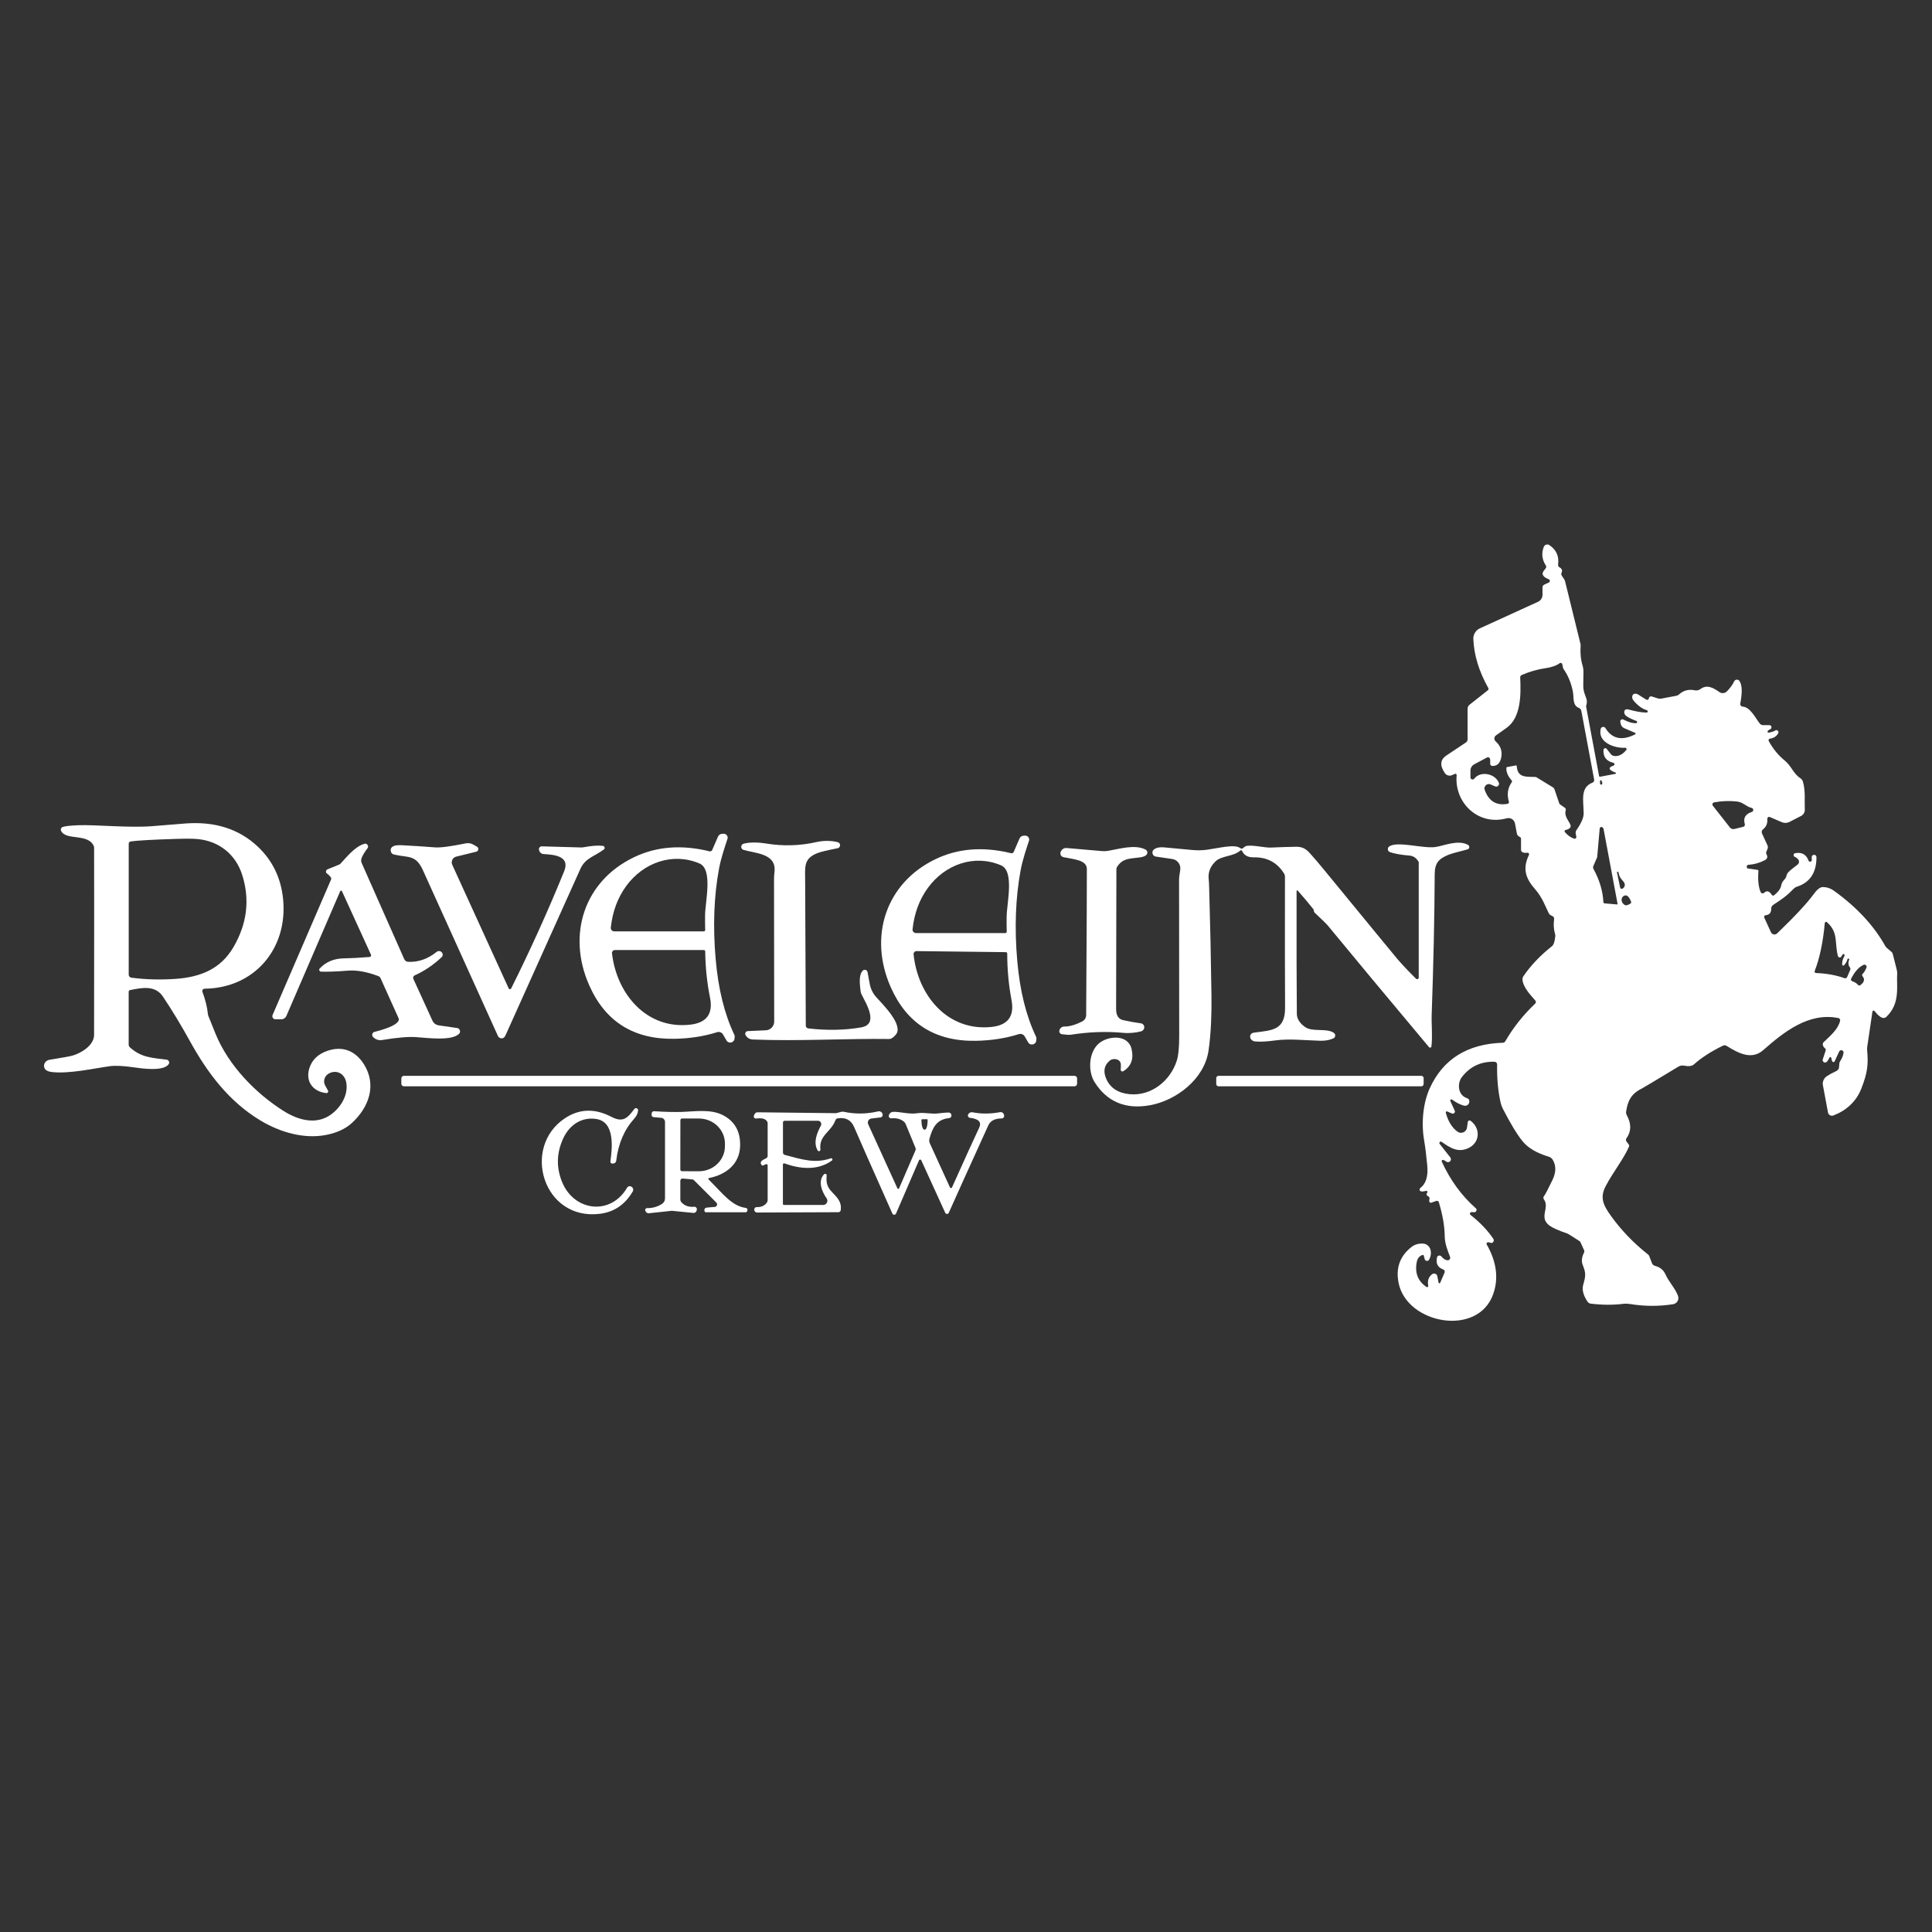 <svg version="1.0" preserveAspectRatio="xMidYMid meet" height="500" viewBox="0 0 375 375" zoomAndPan="magnify" width="500" xmlns:xlink="http://www.w3.org/1999/xlink" xmlns="http://www.w3.org/2000/svg"><rect x="0" y="0" width="375" height="375" fill="#333333" stroke="none"/><path fill-rule="nonzero" fill-opacity="1" d="M 279.441 222.031 L 281.512 224.664 C 281.598 224.777 281.633 224.906 281.625 225.047 C 281.613 225.188 281.559 225.309 281.461 225.41 C 281.359 225.508 281.238 225.566 281.098 225.574 C 280.957 225.586 280.828 225.551 280.715 225.465 C 280.504 225.305 280.312 225.195 280.137 225.145 C 280.039 225.117 279.957 225.141 279.887 225.215 C 279.82 225.289 279.805 225.375 279.848 225.465 C 281.484 229.062 283.688 232.082 286.453 234.523 C 286.621 234.668 286.652 234.84 286.547 235.039 C 286.445 235.238 286.277 235.32 286.051 235.289 C 285.781 235.246 285.59 235.254 285.48 235.305 C 285.434 235.328 285.395 235.363 285.367 235.402 C 285.336 235.445 285.316 235.492 285.312 235.547 C 285.309 235.598 285.312 235.648 285.336 235.695 C 285.355 235.742 285.387 235.785 285.426 235.816 C 287.273 237.266 288.742 238.805 289.84 240.434 C 289.98 240.641 289.98 240.848 289.844 241.051 C 289.703 241.25 289.523 241.309 289.305 241.219 C 289.078 241.125 288.891 241.098 288.742 241.133 C 288.652 241.16 288.59 241.215 288.555 241.301 C 288.516 241.387 288.52 241.469 288.566 241.547 C 290.484 244.891 290.906 248.094 289.84 251.156 C 286.91 259.555 273.145 257.008 271.484 249.102 C 270.871 246.18 271.691 243.832 273.945 242.059 C 274.566 241.57 275.305 241.344 276.164 241.379 C 276.516 241.391 276.832 241.504 277.105 241.723 C 277.383 241.945 277.562 242.223 277.652 242.562 C 277.82 243.219 277.73 243.863 277.391 244.496 C 277.293 244.676 277.141 244.758 276.934 244.734 C 276.727 244.711 276.598 244.598 276.539 244.398 C 276.395 243.844 276.305 243.566 276.273 243.57 C 275.973 243.598 275.707 243.73 275.473 243.973 C 275.238 244.215 275.082 244.512 275.008 244.871 C 274.566 247.031 275.195 248.676 276.887 249.801 C 276.969 249.855 277.051 249.855 277.129 249.801 C 277.211 249.75 277.242 249.676 277.223 249.582 C 277.031 248.594 277.281 247.84 277.977 247.32 C 278.062 247.254 278.164 247.215 278.273 247.199 C 278.387 247.184 278.492 247.195 278.594 247.238 C 278.699 247.277 278.785 247.34 278.855 247.426 C 278.926 247.512 278.969 247.605 278.988 247.715 L 279.227 248.961 C 279.246 249.039 279.293 249.082 279.371 249.09 C 279.449 249.098 279.504 249.062 279.535 248.992 L 280.387 247.023 C 280.441 246.898 280.441 246.777 280.391 246.652 C 280.336 246.527 280.246 246.445 280.121 246.398 C 279.059 246.012 278.66 245.238 278.922 244.074 C 278.969 243.879 279.09 243.754 279.285 243.711 C 279.484 243.664 279.645 243.719 279.773 243.875 C 280.16 244.348 280.559 244.598 280.973 244.621 C 281.055 244.629 281.133 244.613 281.207 244.578 C 281.281 244.543 281.344 244.492 281.395 244.426 C 281.441 244.359 281.473 244.285 281.484 244.203 C 281.496 244.121 281.484 244.043 281.457 243.965 C 281 242.727 280.441 241.469 280.418 239.93 C 280.395 237.965 280.012 235.773 279.277 233.355 C 279.246 233.25 279.18 233.172 279.082 233.121 C 278.984 233.07 278.887 233.062 278.781 233.098 L 277.848 233.43 C 277.668 233.488 277.535 233.434 277.445 233.266 C 277.395 233.168 277.398 232.98 277.457 232.703 C 277.512 232.465 277.426 232.293 277.195 232.195 C 276.863 232.047 276.809 231.805 277.027 231.465 C 277.082 231.383 277.078 231.301 277.02 231.219 C 276.961 231.141 276.887 231.113 276.789 231.145 C 276.199 231.301 275.824 231.312 275.664 231.172 C 275.574 231.098 275.531 231.004 275.535 230.887 C 275.539 230.77 275.586 230.676 275.676 230.602 C 276.777 229.766 277.227 228.316 277.031 226.246 C 276.848 224.254 276.648 222.664 276.441 221.469 C 275.793 217.773 276.293 213.914 277.512 211.238 C 280.098 205.562 284.828 202.613 291.703 202.395 C 291.91 202.395 292.066 202.301 292.172 202.117 C 293.715 199.449 295.652 197.008 297.98 194.793 C 298.062 194.715 298.105 194.621 298.113 194.508 C 298.117 194.395 298.086 194.297 298.012 194.211 C 297.277 193.34 295.684 191.773 295.516 190.203 C 295.48 189.941 295.543 189.699 295.695 189.477 C 297.121 187.387 298.977 185.438 301.258 183.637 C 301.562 183.395 301.77 182.766 301.879 181.738 C 301.898 181.582 301.883 181.426 301.836 181.27 C 301.57 180.395 301.508 179.453 301.648 178.445 C 301.688 178.148 301.574 177.934 301.305 177.801 L 301.051 177.68 C 300.852 177.582 300.703 177.434 300.602 177.23 C 299.969 175.988 299.391 174.227 297.992 172.629 C 296.188 170.574 295.441 168.691 296.762 165.961 C 296.816 165.848 296.805 165.734 296.727 165.633 C 296.648 165.531 296.547 165.488 296.418 165.512 C 296.113 165.57 295.828 165.543 295.562 165.438 C 295.34 165.352 295.23 165.184 295.23 164.941 L 295.23 162.82 C 295.23 162.66 295.16 162.543 295.023 162.469 L 294.84 162.359 C 294.609 162.23 294.469 162.031 294.422 161.77 L 294.062 159.844 C 294.031 159.664 293.961 159.5 293.859 159.352 C 293.758 159.203 293.633 159.078 293.477 158.984 C 293.324 158.887 293.156 158.824 292.977 158.801 C 292.797 158.773 292.621 158.785 292.445 158.832 C 286.988 160.348 282.246 155.863 282.734 150.457 C 282.742 150.363 282.707 150.289 282.629 150.23 C 282.551 150.176 282.469 150.168 282.383 150.211 L 281.863 150.445 C 281.609 150.562 281.344 150.586 281.07 150.508 C 280.801 150.43 280.586 150.273 280.43 150.039 C 279.434 148.562 279.543 147.43 280.758 146.629 C 282.086 145.762 283.344 144.926 284.527 144.121 C 284.75 143.965 284.859 143.754 284.859 143.488 L 284.859 137.594 C 284.859 137.246 284.996 136.969 285.27 136.762 L 288.785 133.988 C 288.945 133.867 288.977 133.719 288.879 133.547 C 287.066 130.316 286.098 127.145 285.973 124.035 C 285.957 123.59 286.062 123.18 286.297 122.801 C 286.527 122.422 286.848 122.141 287.25 121.957 L 298.516 116.812 C 298.785 116.695 299 116.512 299.156 116.266 C 299.316 116.016 299.398 115.746 299.398 115.453 L 299.398 114.035 C 299.398 113.766 299.52 113.574 299.77 113.461 L 300.621 113.07 C 300.758 113.004 300.824 112.895 300.82 112.742 C 300.816 112.59 300.742 112.484 300.602 112.426 C 300.141 112.242 299.82 112.055 299.648 111.859 C 299.367 111.539 299.344 111.215 299.582 110.883 C 299.641 110.797 299.785 110.602 300.02 110.297 C 300.148 110.125 300.156 109.945 300.043 109.766 C 299.297 108.602 299.164 107.395 299.648 106.148 C 299.688 106.047 299.746 105.957 299.828 105.883 C 299.91 105.805 300 105.75 300.109 105.719 C 300.215 105.684 300.32 105.676 300.43 105.691 C 300.539 105.707 300.641 105.746 300.734 105.809 C 302.07 106.695 302.637 107.949 302.43 109.57 C 302.398 109.812 302.488 109.996 302.703 110.117 C 303.176 110.383 303.305 110.734 303.098 111.168 C 303.008 111.359 303.02 111.543 303.137 111.723 L 303.602 112.434 C 303.688 112.562 303.75 112.703 303.785 112.852 L 306.777 125.008 C 306.797 125.082 306.805 125.16 306.801 125.238 C 306.699 126.707 306.82 128.012 307.164 129.152 C 307.289 129.566 307.352 129.996 307.348 130.434 L 307.312 133.012 C 307.301 133.488 307.367 133.957 307.5 134.422 C 307.777 135.387 308.234 135.859 307.883 136.961 C 307.859 137.035 307.852 137.109 307.871 137.184 L 310.375 150.605 C 310.398 150.727 310.473 150.777 310.598 150.758 L 313.562 150.203 C 313.625 150.188 313.66 150.152 313.664 150.09 C 313.668 150.027 313.641 149.984 313.582 149.961 C 312.191 149.445 312.059 148.992 313.176 148.605 C 313.309 148.555 313.371 148.461 313.363 148.32 C 313.359 148.18 313.285 148.094 313.152 148.062 C 311.785 147.73 311.148 146.898 311.238 145.559 C 311.246 145.398 311.328 145.289 311.484 145.242 C 311.641 145.195 311.77 145.234 311.867 145.367 L 312.633 146.34 C 312.82 146.578 313.062 146.711 313.363 146.746 C 314.191 146.828 314.953 146.438 315.656 145.578 C 315.73 145.488 315.742 145.391 315.688 145.285 C 315.633 145.18 315.547 145.133 315.43 145.141 C 313.344 145.258 310.102 144.094 310.691 141.5 C 310.738 141.273 310.875 141.141 311.105 141.102 C 311.332 141.066 311.508 141.145 311.625 141.344 C 312.922 143.43 314.84 143.824 317.383 142.535 C 317.441 142.504 317.469 142.457 317.469 142.391 C 317.469 142.32 317.438 142.273 317.375 142.246 L 315.309 141.359 C 314.891 141.18 314.641 140.863 314.555 140.418 L 314.5 140.102 C 314.469 139.934 314.52 139.801 314.656 139.699 C 314.793 139.598 314.938 139.586 315.09 139.664 C 316.055 140.168 316.875 140.402 317.551 140.371 C 317.676 140.367 317.75 140.305 317.766 140.18 C 317.785 140.055 317.738 139.973 317.617 139.934 C 316.863 139.656 316.238 139.359 315.738 139.039 C 315.629 138.965 315.531 138.879 315.453 138.773 C 315.375 138.668 315.32 138.555 315.289 138.438 C 315.258 138.316 315.254 138.203 315.277 138.094 C 315.301 137.98 315.348 137.883 315.418 137.801 C 315.543 137.652 315.82 137.637 316.246 137.75 C 317.621 138.125 318.734 138.309 319.586 138.309 C 319.719 138.305 319.797 138.238 319.816 138.109 C 319.84 137.977 319.785 137.891 319.66 137.855 C 318.723 137.57 317.852 136.934 317.047 135.945 C 316.844 135.695 316.77 135.43 316.82 135.145 C 316.875 134.855 317.027 134.695 317.285 134.656 C 317.582 134.613 317.906 134.723 318.25 134.992 C 318.293 135.027 318.727 135.297 319.551 135.801 C 319.645 135.859 319.746 135.863 319.848 135.816 C 319.953 135.773 320.016 135.691 320.035 135.582 C 320.039 135.551 320.047 135.527 320.051 135.508 C 320.07 135.383 320.141 135.285 320.25 135.219 C 320.359 135.156 320.473 135.141 320.598 135.18 L 321.738 135.543 C 321.984 135.621 322.238 135.637 322.492 135.594 L 325.371 135.051 C 325.562 135.016 325.73 134.934 325.879 134.805 C 326.75 134.012 327.77 133.738 328.945 133.984 C 329.355 134.066 329.727 133.988 330.066 133.738 C 331.34 132.805 332.539 133.492 333.73 134.328 C 333.957 134.488 334.207 134.555 334.484 134.527 C 334.758 134.504 334.992 134.391 335.188 134.195 C 335.816 133.559 336.285 132.918 336.594 132.27 C 336.691 132.055 336.859 131.941 337.09 131.926 C 337.324 131.906 337.508 131.996 337.637 132.191 C 338.152 132.957 338.203 134.402 337.789 136.535 C 337.758 136.691 337.793 136.832 337.891 136.957 C 337.984 137.082 338.113 137.148 338.27 137.156 C 339.723 137.238 340.754 139.402 341.551 140.418 C 341.73 140.641 341.961 140.754 342.25 140.754 L 343.422 140.754 C 343.652 140.75 343.789 140.859 343.832 141.082 C 343.875 141.309 343.793 141.465 343.582 141.555 C 343.359 141.648 343.199 141.766 343.105 141.906 C 343.059 141.98 343.062 142.051 343.109 142.121 C 343.16 142.191 343.227 142.219 343.312 142.207 C 343.945 142.082 344.355 141.953 344.543 141.809 C 344.715 141.676 344.887 141.684 345.055 141.828 C 345.219 141.973 345.25 142.141 345.145 142.332 C 344.797 142.938 344.27 143.281 343.551 143.367 C 343.441 143.379 343.359 143.438 343.309 143.535 C 343.262 143.637 343.262 143.734 343.312 143.836 C 344.125 145.336 345.164 146.605 346.43 147.637 C 347.758 148.719 348.012 150.094 349.453 151.055 C 349.699 151.215 349.863 151.441 349.949 151.73 C 350.484 153.582 350.23 155.41 350.309 157.133 C 350.32 157.391 350.262 157.633 350.133 157.855 C 350.004 158.082 349.824 158.254 349.59 158.371 L 347.402 159.5 C 346.871 159.777 346.332 159.797 345.781 159.555 L 343.527 158.586 C 343.469 158.559 343.41 158.551 343.348 158.555 C 343.285 158.562 343.227 158.586 343.176 158.621 C 343.125 158.66 343.09 158.707 343.062 158.762 C 343.035 158.82 343.027 158.879 343.035 158.941 C 343.109 159.797 342.832 160.477 342.195 160.98 C 342.074 161.07 341.996 161.191 341.961 161.336 C 341.926 161.484 341.938 161.625 342 161.762 L 343.059 164.07 C 343.168 164.316 343.168 164.559 343.062 164.809 L 342.859 165.281 C 342.777 165.477 342.785 165.664 342.887 165.848 C 343.168 166.34 343.031 166.727 342.48 167 C 341.469 167.508 340.43 167.793 339.363 167.859 C 339.262 167.867 339.176 167.91 339.113 167.992 C 339.051 168.074 339.027 168.164 339.047 168.266 L 339.078 168.422 C 339.094 168.504 339.141 168.551 339.223 168.562 L 341.113 168.836 C 341.258 168.855 341.32 168.938 341.309 169.078 C 341.172 170.84 341.316 172.199 341.746 173.156 C 341.773 173.219 341.816 173.273 341.867 173.316 C 341.922 173.355 341.984 173.383 342.051 173.398 C 342.117 173.41 342.184 173.406 342.25 173.387 C 342.312 173.367 342.371 173.332 342.422 173.285 C 342.922 172.801 343.418 172.938 343.91 173.699 C 343.957 173.773 344.023 173.82 344.113 173.836 C 344.203 173.848 344.281 173.828 344.352 173.773 C 345.16 173.121 345.617 172.492 345.727 171.887 C 345.926 170.801 346.633 170.762 346.777 169.906 C 346.887 169.25 347.988 168.562 348.91 167.82 C 349.074 167.695 349.164 167.527 349.18 167.32 C 349.199 167.117 349.141 166.938 349 166.781 C 348.805 166.559 348.594 166.402 348.375 166.316 C 348.199 166.246 348.121 166.121 348.141 165.934 C 348.156 165.746 348.258 165.637 348.441 165.605 C 349.723 165.363 350.586 165.84 351.031 167.031 C 351.094 167.211 351.219 167.281 351.402 167.246 C 351.59 167.211 351.68 167.098 351.672 166.91 C 351.66 166.492 351.656 166.281 351.656 166.277 C 351.688 166.164 351.75 166.07 351.848 166.004 C 351.945 165.934 352.055 165.91 352.172 165.922 C 352.289 165.938 352.387 165.988 352.465 166.078 C 352.539 166.164 352.578 166.27 352.574 166.387 C 352.578 169.402 351.297 171.316 348.723 172.129 C 348.527 172.195 348.359 172.301 348.211 172.445 C 346.691 174.004 346.012 174.414 344.184 175.637 C 343.918 175.816 343.789 176.066 343.789 176.387 C 343.797 177.156 343.438 177.574 342.711 177.645 C 342.598 177.656 342.512 177.711 342.457 177.809 C 342.398 177.91 342.395 178.008 342.445 178.109 L 343.734 180.938 C 343.785 181.047 343.859 181.141 343.953 181.219 C 344.051 181.293 344.16 181.344 344.281 181.367 C 344.402 181.387 344.52 181.383 344.637 181.348 C 344.758 181.312 344.859 181.254 344.949 181.168 C 348.41 177.832 350.766 175.301 352.023 173.566 C 352.684 172.648 353.27 172.188 353.785 172.18 C 354.562 172.168 355.309 172.422 356.027 172.938 C 360.414 176.102 363.719 179.668 365.941 183.637 C 366.023 183.781 366.129 183.906 366.254 184.012 L 367.105 184.73 C 367.254 184.852 367.348 185.004 367.391 185.191 L 368.129 188.098 C 368.191 188.344 368.234 188.594 368.25 188.844 C 368.047 191.359 368.949 194.68 366.141 197.371 C 365.992 197.516 365.809 197.59 365.594 197.59 C 365.145 197.586 364.559 197.137 363.836 196.238 C 363.777 196.16 363.695 196.133 363.602 196.16 C 363.504 196.188 363.449 196.25 363.438 196.348 L 362.426 203.223 C 362.398 203.426 362.395 203.629 362.41 203.832 C 362.652 206.535 362.523 208.133 361.285 211.293 C 360.262 213.906 358.25 215.609 355.844 216.516 C 355.738 216.555 355.629 216.57 355.512 216.562 C 355.398 216.555 355.293 216.52 355.191 216.465 C 355.094 216.41 355.008 216.332 354.941 216.238 C 354.875 216.148 354.832 216.043 354.812 215.93 L 353.828 210.656 C 353.762 210.32 353.797 209.992 353.934 209.676 C 354.066 209.359 354.277 209.102 354.562 208.91 C 355.078 208.57 355.586 208.289 356.09 208.059 C 356.566 207.848 356.84 207.621 356.91 207.391 C 357.035 206.953 356.926 206.34 357.152 206.008 C 357.516 205.477 357.742 204.926 357.832 204.352 C 357.848 204.242 357.824 204.141 357.766 204.051 C 357.703 203.957 357.621 203.895 357.516 203.863 C 357.41 203.832 357.305 203.836 357.207 203.883 C 357.105 203.926 357.031 204 356.98 204.098 L 356.102 206.008 C 356.062 206.086 356 206.133 355.914 206.148 C 355.828 206.16 355.754 206.137 355.691 206.074 C 355.594 205.965 355.512 205.723 355.457 205.344 C 355.445 205.246 355.391 205.191 355.293 205.176 C 355.195 205.16 355.125 205.199 355.086 205.289 C 354.875 205.746 354.688 206.031 354.52 206.141 C 354.34 206.273 354.156 206.273 353.973 206.145 C 353.789 206.012 353.73 205.84 353.797 205.625 L 354.363 203.891 C 354.414 203.73 354.379 203.598 354.246 203.492 C 354.027 203.309 353.887 203.098 353.82 202.863 C 353.758 202.637 353.812 202.441 353.984 202.273 C 355.438 200.895 356.793 199.723 357.164 198.129 C 357.191 198.008 357.172 197.895 357.105 197.793 C 357.035 197.688 356.941 197.625 356.816 197.602 C 351.105 196.457 346.305 200.246 342.25 203.82 C 340.039 205.762 337.539 204.516 335.133 203.004 C 334.902 202.859 334.66 202.848 334.41 202.969 C 332.105 204.094 330.23 205.305 328.789 206.598 C 328.402 206.941 327.762 207.023 326.867 206.844 C 326.473 206.766 326.098 206.832 325.75 207.047 C 321.348 209.715 318.988 211.129 318.664 211.289 C 316.574 212.316 315.922 213.742 315.629 215.777 C 315.598 216.02 315.641 216.246 315.758 216.461 C 316.66 218.109 316.648 219.59 315.723 220.902 C 315.547 221.145 315.555 221.387 315.738 221.625 L 316.109 222.098 C 316.23 222.25 316.25 222.41 316.176 222.586 C 315.156 224.938 313.086 227.52 311.664 230.219 C 310.473 232.484 311.207 233.957 312.738 236.078 C 314.699 238.805 317.086 241.281 319.898 243.504 C 320 243.586 320.074 243.688 320.121 243.809 L 320.633 245.152 C 320.746 245.438 320.949 245.625 321.246 245.703 C 322.199 245.961 322.859 246.484 323.227 247.277 C 324.004 248.961 325.031 249.855 325.688 251.488 C 325.758 251.66 325.785 251.84 325.773 252.023 C 325.762 252.207 325.711 252.379 325.617 252.543 C 325.527 252.703 325.406 252.836 325.254 252.941 C 325.102 253.047 324.934 253.113 324.754 253.145 C 322.008 253.582 319.211 253.57 316.367 253.105 C 315.93 253.035 315.492 253.023 315.055 253.074 C 313.086 253.32 310.984 253.305 308.758 253.035 C 308.508 253 308.309 252.883 308.16 252.676 C 307.305 251.434 307.023 250.316 307.316 249.312 C 307.809 247.602 307.832 247.082 307.203 245.516 C 306.922 244.828 307.008 244.031 307.457 243.133 C 307.539 242.969 307.539 242.801 307.461 242.637 L 306.781 241.141 C 306.734 241.031 306.66 240.945 306.559 240.879 L 304.57 239.613 C 304.414 239.512 304.25 239.434 304.07 239.371 C 302.492 238.836 301.398 238.348 300.789 237.906 C 298.57 236.301 300.879 234.461 299.664 232.785 C 299.598 232.688 299.562 232.582 299.57 232.465 C 299.574 232.348 299.613 232.246 299.691 232.156 C 299.926 231.875 300.473 230.832 301.336 229.027 C 302.047 227.551 302.062 226.246 301.391 225.121 C 301.211 224.816 300.949 224.613 300.605 224.512 C 298.254 223.809 296.551 222.793 295.496 221.473 C 294.422 220.133 293.156 218.043 291.699 215.203 C 291.5 214.816 291.352 214.414 291.262 213.992 C 290.762 211.727 290.539 209.27 290.59 206.621 C 290.594 206.477 290.547 206.352 290.449 206.25 C 290.352 206.145 290.23 206.09 290.086 206.086 C 287.434 206.008 285.309 207.012 283.719 209.102 C 282.898 210.176 282.914 212.344 284.477 213.043 C 284.836 213.207 285.016 213.289 285.023 213.293 C 285.133 213.434 285.191 213.594 285.199 213.773 C 285.207 213.953 285.16 214.117 285.062 214.266 C 284.961 214.414 284.828 214.52 284.664 214.582 C 284.496 214.645 284.328 214.652 284.156 214.605 C 283.391 214.398 282.629 214.012 281.871 213.445 C 281.773 213.367 281.68 213.367 281.582 213.445 C 281.488 213.52 281.465 213.613 281.52 213.727 L 282.355 215.566 C 282.438 215.742 282.41 215.895 282.273 216.031 C 282.141 216.172 281.984 216.199 281.809 216.125 L 280.902 215.73 C 280.824 215.699 280.754 215.707 280.688 215.766 C 280.625 215.82 280.602 215.891 280.625 215.973 C 281.07 217.633 281.82 218.859 282.879 219.645 C 282.961 219.703 283.047 219.754 283.145 219.793 C 283.238 219.832 283.336 219.855 283.438 219.867 C 283.535 219.879 283.637 219.879 283.738 219.867 C 283.84 219.855 283.938 219.828 284.031 219.789 C 284.125 219.75 284.211 219.699 284.293 219.641 C 284.371 219.578 284.445 219.508 284.504 219.426 C 284.566 219.348 284.617 219.262 284.66 219.168 C 284.699 219.074 284.727 218.98 284.738 218.879 L 284.902 217.766 C 284.914 217.707 284.934 217.656 284.973 217.609 C 285.008 217.562 285.055 217.527 285.109 217.504 C 285.164 217.48 285.219 217.473 285.277 217.48 C 285.336 217.484 285.391 217.508 285.438 217.543 C 287.371 218.957 287.297 221.691 285.133 222.785 C 283.078 223.824 281.543 222.848 279.816 221.633 C 279.688 221.547 279.566 221.562 279.461 221.676 C 279.352 221.789 279.348 221.906 279.441 222.031 Z M 302.734 128.73 C 302.066 129.215 301.125 129.539 299.91 129.711 C 298.352 129.93 296.676 130.434 295.367 131.023 C 295.156 131.113 295.059 131.277 295.07 131.508 C 295.223 134.699 295.27 139.266 292.426 141.277 C 291.242 142.109 290.551 142.605 290.344 142.758 C 290.254 142.824 290.188 142.906 290.137 143.004 C 290.086 143.102 290.059 143.203 290.055 143.312 C 290.051 143.422 290.07 143.527 290.113 143.629 C 290.156 143.73 290.219 143.816 290.301 143.891 C 291.348 144.828 291.688 145.973 291.316 147.324 C 291.062 148.234 290.516 148.684 289.676 148.672 C 289.551 148.672 289.445 148.625 289.363 148.535 C 289.277 148.441 289.238 148.336 289.242 148.211 C 289.27 147.652 289.25 147.309 289.176 147.188 C 289.121 147.094 289.039 147.027 288.93 146.996 C 288.824 146.969 288.723 146.977 288.621 147.031 L 286.145 148.355 C 285.918 148.477 285.742 148.648 285.609 148.867 C 285.48 149.086 285.414 149.324 285.414 149.578 L 285.414 150.883 C 285.414 151.082 285.508 151.211 285.695 151.273 C 285.883 151.336 286.039 151.289 286.16 151.133 C 287.328 149.602 290.152 150.105 290.914 151.906 C 291.012 152.137 290.973 152.34 290.797 152.516 C 290.617 152.691 290.418 152.73 290.191 152.629 L 289.328 152.258 C 288.984 152.113 288.676 152.168 288.406 152.422 C 288.133 152.68 288.059 152.98 288.184 153.332 C 288.977 155.516 290.453 156.414 292.617 156.02 C 292.715 156 292.789 155.949 292.84 155.867 C 292.895 155.781 292.906 155.695 292.875 155.602 C 292.461 154.211 292.641 152.957 293.422 151.84 C 293.512 151.711 293.508 151.59 293.406 151.473 C 292.66 150.629 292.324 149.812 292.398 149.023 C 292.402 148.949 292.441 148.906 292.512 148.891 L 294.23 148.57 C 294.336 148.551 294.391 148.594 294.395 148.695 C 294.566 150.891 296 150.773 297.945 150.801 C 298.062 150.805 298.168 150.832 298.262 150.891 L 301.379 152.797 C 301.559 152.906 301.68 153.059 301.742 153.254 L 302.637 155.902 C 302.668 156.004 302.73 156.086 302.82 156.148 L 303.711 156.766 C 303.902 156.898 303.965 157.07 303.902 157.289 C 303.488 158.688 305.062 159.812 304.848 160.48 C 304.754 160.781 304.43 160.988 303.875 161.102 C 303.832 161.109 303.797 161.129 303.762 161.156 C 303.727 161.188 303.703 161.223 303.691 161.262 C 303.676 161.305 303.672 161.348 303.68 161.391 C 303.691 161.434 303.707 161.473 303.738 161.508 C 304.281 162.141 304.879 162.566 305.531 162.785 C 305.586 162.801 305.641 162.805 305.699 162.793 C 305.758 162.781 305.809 162.754 305.852 162.719 C 305.895 162.68 305.93 162.633 305.949 162.578 C 305.969 162.52 305.973 162.465 305.961 162.406 L 305.852 161.848 C 305.801 161.566 305.855 161.312 306.023 161.074 C 306.945 159.75 307.402 158.676 307.391 157.855 C 307.348 155.301 306.695 152.848 309.105 151.906 C 309.219 151.863 309.309 151.785 309.367 151.676 C 309.43 151.566 309.449 151.449 309.426 151.328 L 306.941 138.008 C 306.883 137.711 306.715 137.504 306.434 137.391 C 305.16 136.887 305.531 135.363 305.285 134.188 C 304.957 132.559 304.367 131.129 303.512 129.891 C 303.43 129.777 303.379 129.652 303.355 129.516 L 303.246 128.934 C 303.234 128.879 303.211 128.828 303.176 128.785 C 303.141 128.742 303.098 128.711 303.047 128.688 C 302.992 128.668 302.941 128.664 302.883 128.672 C 302.828 128.676 302.777 128.699 302.734 128.73 Z M 310.566 151.57 C 310.566 151.934 310.57 152.125 310.574 152.137 C 310.605 152.246 310.68 152.301 310.797 152.293 C 310.914 152.285 310.98 152.227 311 152.113 C 311.031 151.953 310.973 151.75 310.824 151.496 C 310.785 151.441 310.734 151.422 310.668 151.441 C 310.605 151.461 310.57 151.504 310.566 151.57 Z M 335.746 160.57 C 335.988 160.883 336.301 160.992 336.684 160.895 L 338.359 160.484 C 338.48 160.457 338.57 160.391 338.629 160.281 C 338.691 160.176 338.699 160.062 338.664 159.945 C 338.316 158.793 338.766 158.012 340.02 157.598 C 340.215 157.535 340.309 157.402 340.301 157.195 C 340.293 156.988 340.191 156.863 339.988 156.816 C 338.875 156.543 338.367 155.715 337.164 155.574 C 335.676 155.41 334.191 155.465 332.715 155.738 C 332.645 155.754 332.578 155.781 332.523 155.828 C 332.469 155.871 332.426 155.93 332.402 155.996 C 332.375 156.062 332.371 156.133 332.379 156.203 C 332.391 156.277 332.422 156.34 332.465 156.395 Z M 313.965 175.418 L 311.242 160.855 C 311.238 160.836 311.23 160.816 311.219 160.797 L 311.086 160.637 C 310.988 160.527 310.867 160.492 310.73 160.535 C 310.59 160.578 310.512 160.676 310.5 160.82 L 310.016 166.328 C 310.016 166.352 310.012 166.375 310.004 166.398 L 309.281 168.066 C 309.188 168.281 309.195 168.492 309.309 168.695 C 310.465 170.793 311.102 172.93 311.219 175.113 C 311.227 175.25 311.297 175.324 311.438 175.34 L 313.844 175.551 C 313.941 175.559 313.98 175.516 313.965 175.418 Z M 313.922 169.203 C 313.867 169.23 313.844 169.273 313.855 169.336 L 314.465 172.266 C 314.477 172.32 314.5 172.367 314.535 172.41 C 314.574 172.453 314.617 172.484 314.668 172.504 C 314.723 172.523 314.773 172.527 314.832 172.52 C 314.887 172.512 314.938 172.492 314.98 172.457 C 315.57 172.027 315.453 171.434 314.945 170.914 C 314.5 170.457 314.234 169.934 314.152 169.348 C 314.148 169.293 314.121 169.25 314.074 169.223 C 314.031 169.191 313.98 169.184 313.93 169.195 Z M 316.578 174.98 C 316.23 174.109 315.844 173.719 315.418 173.809 C 315.219 173.852 315.055 173.949 314.934 174.109 C 314.812 174.266 314.75 174.449 314.75 174.664 C 314.754 174.879 314.816 175.078 314.941 175.266 C 315.066 175.453 315.23 175.594 315.43 175.688 C 315.629 175.773 315.961 175.688 316.426 175.418 C 316.602 175.32 316.652 175.172 316.578 174.98 Z M 358.594 186.156 C 358.523 186.555 358.297 186.957 357.918 187.367 C 357.855 187.43 357.785 187.445 357.699 187.414 C 357.617 187.387 357.574 187.328 357.566 187.238 C 357.523 186.73 357.656 186.195 357.961 185.637 C 358.043 185.492 358.051 185.371 357.984 185.266 C 357.945 185.203 357.891 185.172 357.816 185.172 C 357.742 185.172 357.688 185.207 357.648 185.27 C 357.453 185.621 357.301 185.812 357.195 185.836 C 357.09 185.855 356.992 185.84 356.902 185.781 C 356.809 185.723 356.754 185.641 356.727 185.539 C 356.062 182.832 356.848 180.992 354.613 178.992 C 354.535 178.922 354.449 178.906 354.352 178.945 C 354.254 178.984 354.203 179.059 354.191 179.164 C 353.852 182.883 353.199 185.984 352.23 188.473 C 352.195 188.562 352.203 188.652 352.258 188.734 C 352.309 188.816 352.387 188.859 352.484 188.863 C 354.52 188.938 356.363 189.273 358.02 189.863 C 358.121 189.902 358.219 189.898 358.316 189.859 C 358.41 189.816 358.48 189.75 358.523 189.652 L 359.113 188.285 C 359.199 188.086 359.176 187.902 359.043 187.738 C 358.734 187.348 358.703 186.836 358.949 186.195 C 358.961 186.172 358.957 186.152 358.934 186.141 L 358.762 186.066 C 358.727 186.051 358.691 186.051 358.656 186.07 C 358.621 186.09 358.598 186.117 358.594 186.156 Z M 359.492 190.441 C 360.039 190.645 360.406 190.875 360.598 191.129 C 360.656 191.211 360.738 191.262 360.84 191.277 C 360.938 191.293 361.027 191.27 361.109 191.207 C 361.867 190.633 362.004 190.062 361.52 189.492 C 361.457 189.422 361.43 189.336 361.438 189.238 C 361.441 189.141 361.484 189.059 361.559 188.996 C 361.797 188.789 362.035 188.398 362.273 187.828 C 362.352 187.652 362.32 187.496 362.184 187.363 C 362.047 187.23 361.891 187.203 361.715 187.281 C 360.82 187.68 360.016 188.57 359.305 189.961 C 359.254 190.055 359.25 190.148 359.289 190.246 C 359.324 190.344 359.395 190.406 359.492 190.441 Z M 359.492 190.441" fill="#ffffff"></path><path fill-rule="nonzero" fill-opacity="1" d="M 40.449 197.219 C 41.074 198.773 41.539 199.93 41.848 200.688 C 44.371 206.832 49.609 212.223 55.086 215.664 C 57.906 217.434 61.449 218.445 64.379 216.23 C 66.227 214.824 67.641 212.453 67.203 210.086 C 66.898 208.418 65.336 207.539 63.824 208.371 C 63.621 208.484 63.445 208.629 63.297 208.809 C 63.152 208.988 63.047 209.188 62.98 209.406 C 62.914 209.625 62.891 209.848 62.918 210.074 C 62.941 210.297 63.008 210.508 63.117 210.703 C 63.473 211.336 63.652 211.66 63.66 211.672 C 63.723 211.789 63.719 211.906 63.641 212.02 C 63.566 212.133 63.461 212.184 63.324 212.168 C 60.816 211.895 59.262 209.992 60.02 207.422 C 60.512 205.781 61.656 204.641 63.461 203.996 C 66.391 202.957 68.934 203.875 70.629 206.559 C 73.184 210.602 71.598 214.945 68.309 217.965 C 67.078 219.094 65.43 219.863 63.363 220.277 C 59.004 221.152 54.301 219.746 50.539 217.48 C 44.387 213.766 40.254 208.227 36.848 202.055 C 35.145 198.969 33.406 196.098 31.625 193.438 C 30.105 191.176 27.559 191.719 25.27 192.168 C 25.074 192.207 24.977 192.324 24.977 192.52 L 24.977 202.742 C 24.977 202.965 25.059 203.152 25.227 203.301 C 27.391 205.254 29.449 205.32 32.336 205.68 C 32.438 205.691 32.527 205.727 32.609 205.789 C 32.688 205.848 32.75 205.922 32.789 206.016 C 32.832 206.105 32.844 206.203 32.836 206.301 C 32.824 206.402 32.789 206.492 32.73 206.57 C 31.719 208.004 27.5 207.391 26.133 207.191 C 23.996 206.875 22.379 206.797 21.281 206.953 C 18.055 207.402 13.535 208.445 10.125 208.09 C 9.32 208.004 8.824 207.746 8.637 207.312 C 8.562 207.152 8.535 206.98 8.547 206.805 C 8.559 206.625 8.609 206.457 8.703 206.301 C 8.797 206.145 8.922 206.016 9.078 205.91 C 9.234 205.805 9.402 205.738 9.59 205.707 C 12.09 205.305 13.586 205.031 14.082 204.887 C 15.832 204.391 18.262 202.852 18.262 200.883 C 18.281 181.41 18.285 169.285 18.266 164.504 C 18.262 164.41 18.242 164.32 18.207 164.23 C 17.113 161.684 12.785 163.215 11.855 161.27 C 11.785 161.121 11.781 160.969 11.848 160.816 C 11.91 160.668 12.023 160.562 12.18 160.512 C 12.645 160.348 13.652 160.238 15.203 160.176 C 18.469 160.047 25.027 160.719 29.535 160.359 C 33.539 160.035 35.695 159.859 36.008 159.836 C 41.723 159.41 46.395 160.902 50.023 164.316 C 52.953 167.078 54.602 170.551 54.969 174.73 C 55.801 184.195 49.371 191.797 39.707 191.906 C 39.637 191.906 39.566 191.926 39.504 191.957 C 39.438 191.992 39.387 192.039 39.344 192.098 C 39.301 192.16 39.277 192.227 39.266 192.297 C 39.258 192.371 39.266 192.441 39.289 192.508 C 39.855 194.027 40.215 195.473 40.359 196.848 C 40.371 196.973 40.402 197.098 40.449 197.219 Z M 24.984 163.762 L 24.984 189.18 C 24.984 189.328 25.031 189.457 25.129 189.57 C 25.23 189.684 25.352 189.746 25.5 189.766 C 28.215 190.129 31.055 190.207 34.027 190.004 C 39.004 189.664 42.852 188.027 45.289 183.879 C 47.957 179.328 48.531 174.645 47.016 169.828 C 45.754 165.863 42.578 163.277 38.395 162.863 C 37.555 162.777 36.105 162.766 34.059 162.832 C 29.57 162.973 26.672 163.137 25.359 163.324 C 25.254 163.34 25.164 163.391 25.09 163.473 C 25.02 163.555 24.984 163.652 24.984 163.762 Z M 24.984 163.762" fill="#ffffff"></path><path fill-rule="nonzero" fill-opacity="1" d="M 137.715 165.238 C 137.824 165.266 137.926 165.254 138.027 165.203 C 138.125 165.156 138.199 165.078 138.242 164.977 L 139.344 162.43 C 139.508 162.051 139.797 161.852 140.211 161.836 L 140.441 161.828 C 140.566 161.824 140.688 161.848 140.801 161.902 C 140.914 161.957 141.008 162.031 141.086 162.133 C 141.16 162.23 141.207 162.34 141.23 162.465 C 141.25 162.586 141.242 162.707 141.203 162.824 C 140.711 164.344 139.973 166.43 139.574 168.551 C 138.574 173.898 138.352 179.77 138.91 186.164 C 139.41 191.93 140.613 196.82 142.527 200.836 C 142.605 200.988 142.629 201.148 142.602 201.316 C 142.582 201.41 142.574 201.465 142.574 201.473 C 142.586 201.668 142.535 201.844 142.426 202.004 C 142.312 202.16 142.164 202.27 141.98 202.324 C 141.793 202.383 141.609 202.375 141.43 202.309 C 141.246 202.238 141.105 202.121 141.008 201.953 L 140.34 200.793 C 140.223 200.594 140.055 200.453 139.84 200.367 C 139.625 200.285 139.41 200.277 139.191 200.348 C 136.641 201.152 133.883 201.578 130.914 201.629 C 123.004 201.773 117.484 198.305 114.359 191.227 C 110.012 181.379 113.414 171.031 123.02 166.406 C 127.391 164.293 132.289 163.906 137.715 165.238 Z M 136.875 180.504 C 136.848 179.441 136.84 178.469 136.855 177.59 C 136.895 174.934 138.406 168.723 135.762 167.598 C 130.566 165.391 124.883 167.414 121.559 171.961 C 119.895 174.23 118.895 176.918 118.559 180.031 C 118.535 180.23 118.594 180.406 118.727 180.555 C 118.863 180.703 119.031 180.777 119.23 180.777 L 136.609 180.777 C 136.684 180.777 136.746 180.754 136.797 180.699 C 136.852 180.645 136.875 180.582 136.875 180.504 Z M 136.602 184.402 L 119.359 184.402 C 119.188 184.402 119.043 184.465 118.93 184.594 C 118.816 184.723 118.77 184.875 118.789 185.047 C 119.695 192.922 125.496 199.867 133.996 198.883 C 137.176 198.516 138.445 196.762 137.812 193.621 C 137.223 190.695 136.914 187.715 136.883 184.676 C 136.883 184.598 136.855 184.535 136.801 184.48 C 136.746 184.43 136.68 184.402 136.602 184.402 Z M 136.602 184.402" fill="#ffffff"></path><path fill-rule="nonzero" fill-opacity="1" d="M 196.77 165.344 L 197.867 162.797 C 198.035 162.414 198.324 162.219 198.738 162.199 L 198.969 162.195 C 199.094 162.188 199.211 162.215 199.328 162.266 C 199.441 162.32 199.535 162.395 199.609 162.496 C 199.688 162.594 199.734 162.707 199.754 162.828 C 199.777 162.953 199.766 163.074 199.727 163.191 C 199.234 164.711 198.5 166.793 198.105 168.914 C 197.109 174.27 196.891 180.145 197.453 186.539 C 197.957 192.305 199.168 197.195 201.09 201.211 C 201.168 201.367 201.191 201.527 201.16 201.691 C 201.145 201.789 201.137 201.84 201.137 201.848 C 201.148 202.043 201.098 202.219 200.988 202.379 C 200.875 202.539 200.727 202.645 200.543 202.703 C 200.355 202.758 200.172 202.754 199.992 202.684 C 199.809 202.613 199.668 202.496 199.57 202.328 L 198.895 201.168 C 198.777 200.969 198.613 200.828 198.398 200.746 C 198.184 200.664 197.965 200.656 197.746 200.727 C 195.199 201.531 192.438 201.961 189.469 202.02 C 181.555 202.168 176.031 198.703 172.895 191.621 C 168.539 181.777 171.938 171.418 181.539 166.781 C 185.91 164.668 190.809 164.273 196.238 165.605 C 196.348 165.629 196.453 165.617 196.551 165.57 C 196.652 165.52 196.723 165.445 196.77 165.344 Z M 195.406 180.832 C 195.379 179.773 195.371 178.801 195.387 177.922 C 195.426 175.273 196.934 169.074 194.293 167.957 C 189.109 165.754 183.441 167.773 180.121 172.309 C 178.461 174.57 177.461 177.258 177.125 180.367 C 177.105 180.566 177.164 180.738 177.297 180.887 C 177.434 181.035 177.602 181.109 177.801 181.105 L 195.141 181.105 C 195.215 181.105 195.277 181.082 195.332 181.027 C 195.383 180.973 195.41 180.91 195.406 180.832 Z M 195.23 184.812 L 177.91 184.609 C 177.738 184.605 177.594 184.668 177.477 184.793 C 177.359 184.922 177.309 185.074 177.328 185.246 C 178.141 193.172 183.891 200.219 192.434 199.332 C 195.637 198.996 196.934 197.25 196.332 194.09 C 195.777 191.145 195.5 188.145 195.504 185.094 C 195.504 185.02 195.48 184.953 195.426 184.898 C 195.371 184.844 195.309 184.816 195.23 184.812 Z M 195.23 184.812" fill="#ffffff"></path><path fill-rule="nonzero" fill-opacity="1" d="M 167.445 188.418 C 167.594 188.25 167.781 188.195 168 188.258 C 168.215 188.32 168.348 188.461 168.391 188.688 L 168.816 190.984 C 169.004 191.977 169.438 192.844 170.117 193.59 C 171.375 194.98 175.438 198.992 173.879 200.828 C 173.406 201.391 172.98 201.672 172.598 201.668 C 164.41 201.551 154.969 202.129 146.094 201.766 C 145.547 201.738 145.117 201.504 144.805 201.055 L 144.75 200.973 C 144.629 200.805 144.613 200.625 144.703 200.434 C 144.793 200.246 144.941 200.145 145.152 200.137 L 148.648 199.977 C 148.855 199.969 149.055 199.922 149.25 199.84 C 149.441 199.754 149.613 199.641 149.762 199.496 C 149.91 199.348 150.031 199.18 150.117 198.988 C 150.203 198.801 150.254 198.602 150.27 198.391 C 150.27 198.355 150.258 189.078 150.238 170.559 C 150.238 170.219 150.27 169.758 150.332 169.172 C 150.715 165.645 146.598 165.641 144.32 164.965 C 144.188 164.926 144.078 164.848 143.996 164.738 C 143.91 164.625 143.871 164.5 143.871 164.359 C 143.875 164.219 143.918 164.094 144.004 163.984 C 144.086 163.875 144.199 163.801 144.332 163.762 C 145.691 163.387 147.621 163.543 148.629 163.715 C 151.945 164.266 155.211 164.18 158.426 163.457 C 159.855 163.133 161.242 163.133 162.582 163.457 C 162.723 163.488 162.84 163.562 162.93 163.676 C 163.016 163.789 163.062 163.918 163.059 164.062 C 163.055 164.207 163.008 164.336 162.914 164.445 C 162.82 164.555 162.699 164.625 162.559 164.648 C 160.586 165.035 159.312 165.34 158.734 165.562 C 155.898 166.645 156.27 168.234 156.281 171.25 C 156.293 176.406 156.332 185.68 156.402 199.07 C 156.402 199.211 156.449 199.336 156.543 199.438 C 156.637 199.543 156.754 199.602 156.895 199.617 C 160.539 200.035 163.957 199.969 167.141 199.418 C 170.617 198.816 168.168 194.898 167.238 193.035 C 167.129 192.816 167.059 192.59 167.031 192.352 C 166.891 191.012 166.641 189.301 167.445 188.418 Z M 167.445 188.418" fill="#ffffff"></path><path fill-rule="nonzero" fill-opacity="1" d="M 240.727 165.094 C 239.473 166.262 237.098 166.059 235.926 167.195 C 234.871 168.219 234.438 169.398 234.617 170.746 C 234.648 170.973 234.672 171.496 234.699 172.32 C 234.898 179.219 235.051 186.254 235.148 193.426 C 235.184 196.27 235.098 200.41 234.574 203.945 C 233.75 209.484 228.297 213.598 223.234 214.52 C 218.492 215.383 214.898 213.891 212.461 210.043 C 211.164 208 211.25 204.25 213.312 202.512 C 215.098 201.012 218.949 200.727 219.633 203.594 C 220.09 205.543 219.555 206.984 218.027 207.922 C 217.91 207.992 217.793 207.992 217.68 207.918 C 217.562 207.844 217.512 207.742 217.527 207.605 C 217.559 207.391 217.566 207.066 217.559 206.637 C 217.535 205.531 216.102 205.297 215.434 205.844 C 214.32 206.746 214.082 207.926 214.715 209.387 C 215.492 211.172 217.016 212.172 219.285 212.383 C 223.473 212.77 227.168 209.781 228.414 205.871 C 228.727 204.898 228.883 203.27 228.883 200.98 C 228.883 194.586 228.875 184.523 228.855 170.793 C 228.852 169.887 229.137 169.074 229.094 168.383 C 229.055 167.961 228.891 167.598 228.602 167.289 C 228.309 166.98 227.957 166.797 227.539 166.734 L 224.355 166.262 C 224.012 166.211 223.797 166.02 223.711 165.684 C 223.629 165.344 223.723 165.074 224 164.863 C 224.445 164.527 225.094 164.395 225.945 164.473 C 229.57 164.809 231.398 164.98 231.43 164.984 C 232.438 165.082 233.441 165.055 234.441 164.91 C 236.82 164.562 239.676 163.816 240.727 164.617 C 240.91 164.758 241.09 164.758 241.266 164.617 L 241.578 164.371 C 241.727 164.254 241.895 164.184 242.082 164.168 C 243.582 164.016 245.426 164.582 246.816 164.508 C 248.281 164.438 249.832 164.387 251.457 164.359 C 252.699 164.332 253.41 164.668 254.254 165.617 C 255.195 166.668 256.066 167.688 256.867 168.668 C 266.051 179.859 270.848 185.699 271.266 186.184 C 272.215 187.285 273.406 188.543 274.84 189.961 C 274.938 190.059 275.055 190.082 275.184 190.031 C 275.312 189.977 275.375 189.883 275.375 189.742 L 275.375 167.395 C 275.375 167.336 275.359 167.281 275.324 167.23 C 274.898 166.523 274.324 166.137 273.598 166.07 C 271.93 165.93 270.66 165.703 269.793 165.398 C 269.555 165.312 269.418 165.145 269.387 164.895 C 269.352 164.641 269.438 164.445 269.645 164.297 C 271.23 163.184 276.262 164.77 278.656 164.398 C 280.301 164.152 283.031 162.93 284.934 163.988 C 285.125 164.094 285.207 164.254 285.18 164.469 C 285.152 164.688 285.031 164.82 284.816 164.875 C 282.863 165.359 281.602 165.723 281.031 165.961 C 279.207 166.734 278.48 167.543 278.473 169.754 C 278.438 177.934 278.242 186.973 277.891 196.871 C 277.816 198.828 278.086 201.016 277.84 203.109 C 277.828 203.227 277.766 203.301 277.652 203.336 C 277.535 203.371 277.441 203.34 277.367 203.246 C 269.133 193.422 262.598 185.57 257.762 179.691 C 257.473 179.344 256.605 178.488 255.16 177.133 C 255.059 177.035 255.016 176.918 255.027 176.781 C 255.035 176.68 254.988 176.566 254.895 176.441 C 254.039 175.355 253.035 174.164 251.891 172.871 C 251.852 172.828 251.805 172.816 251.75 172.836 C 251.695 172.855 251.668 172.895 251.664 172.949 C 251.648 183.328 251.664 191.266 251.715 196.762 C 251.723 197.715 252.242 198.566 253.27 199.316 C 254.746 200.398 257.488 199.473 258.902 200.48 C 259.098 200.621 259.184 200.809 259.16 201.047 C 259.137 201.285 259.02 201.453 258.801 201.551 C 258.078 201.883 257.219 202.035 256.223 202.008 C 253.387 201.934 250.184 201.57 247.52 201.945 C 245.914 202.172 244.609 202.238 243.605 202.141 C 243.457 202.129 243.316 202.086 243.184 202.02 C 243.055 201.953 242.941 201.863 242.852 201.754 C 242.762 201.645 242.703 201.523 242.668 201.395 C 242.637 201.262 242.637 201.133 242.672 201.004 C 242.758 200.672 243.012 200.48 243.438 200.426 C 246.906 199.973 249.453 199.996 249.43 195.602 C 249.398 189.223 249.391 180.73 249.41 170.125 C 249.41 169.934 249.359 169.758 249.258 169.59 C 247.926 167.414 245.941 166.352 243.309 166.406 C 242.211 166.426 241.469 166.012 241.086 165.164 C 241.055 165.094 241 165.051 240.926 165.039 C 240.848 165.023 240.781 165.039 240.727 165.094 Z M 240.727 165.094" fill="#ffffff"></path><path fill-rule="nonzero" fill-opacity="1" d="M 66.375 172.98 C 66.344 172.906 66.285 172.871 66.203 172.871 C 66.121 172.871 66.066 172.906 66.035 172.98 L 55.59 197.184 C 55.504 197.383 55.367 197.543 55.188 197.664 C 55.004 197.785 54.805 197.844 54.586 197.844 L 53.457 197.844 C 53.355 197.844 53.262 197.82 53.172 197.773 C 53.086 197.727 53.012 197.66 52.957 197.574 C 52.902 197.492 52.871 197.398 52.863 197.297 C 52.852 197.195 52.867 197.098 52.91 197.004 L 64.25 170.734 C 64.32 170.562 64.301 170.402 64.188 170.254 C 63.941 169.938 63.711 169.715 63.5 169.586 C 63.336 169.48 63.262 169.332 63.277 169.137 C 63.293 168.945 63.391 168.809 63.57 168.734 L 65.883 167.793 C 65.949 167.766 66.004 167.73 66.047 167.684 C 67.246 166.406 68.855 164.32 70.727 163.781 C 70.984 163.707 71.188 163.781 71.34 164 C 71.488 164.219 71.488 164.434 71.328 164.648 C 70.648 165.551 70.25 166.246 70.133 166.746 C 70.07 167.012 70.098 167.273 70.211 167.531 L 78.457 186.156 C 78.609 186.492 78.867 186.668 79.23 186.688 C 81.191 186.781 83.027 186.141 84.742 184.766 C 84.891 184.645 85.062 184.59 85.254 184.602 C 85.445 184.617 85.605 184.691 85.734 184.832 L 85.75 184.852 C 85.875 184.984 85.934 185.145 85.93 185.328 C 85.922 185.508 85.855 185.664 85.723 185.785 C 84.141 187.281 82.395 188.461 80.48 189.328 C 80.355 189.387 80.266 189.48 80.219 189.609 C 80.168 189.742 80.176 189.871 80.234 190 L 83.922 198.074 C 84.168 198.617 84.59 198.934 85.18 199.023 L 88.73 199.539 C 89 199.582 89.18 199.73 89.262 199.992 C 89.348 200.254 89.289 200.48 89.094 200.672 C 87.664 202.062 83.277 201.484 80.699 201.301 C 79.273 201.199 77.102 201.387 74.188 201.863 C 73.52 201.973 72.945 201.793 72.461 201.328 L 72.43 201.301 C 72.262 201.141 72.207 200.945 72.266 200.715 C 72.324 200.488 72.469 200.348 72.695 200.289 C 75.758 199.508 77.332 198.711 77.418 197.887 C 77.426 197.828 77.418 197.766 77.395 197.703 L 73.875 189.891 C 73.781 189.68 73.629 189.531 73.414 189.453 C 71.207 188.625 69.266 188.273 67.598 188.398 C 65.359 188.574 63.594 188.641 62.312 188.594 C 62.156 188.586 62.051 188.512 61.992 188.371 C 61.93 188.23 61.953 188.102 62.055 187.988 C 63.254 186.691 64.844 186.047 66.719 186.02 C 68.07 186 69.746 185.91 71.75 185.746 C 71.855 185.734 71.938 185.684 71.988 185.59 C 72.043 185.5 72.047 185.402 72.004 185.305 Z M 66.375 172.98" fill="#ffffff"></path><path fill-rule="nonzero" fill-opacity="1" d="M 117.195 164.891 C 115.293 166.301 113.598 166.527 112.633 168.691 C 112.09 169.902 107.27 180.621 98.168 200.852 C 98.047 201.113 97.938 201.281 97.844 201.363 C 97.754 201.441 97.648 201.492 97.531 201.52 C 97.414 201.547 97.297 201.547 97.18 201.52 C 97.062 201.492 96.957 201.438 96.863 201.359 C 96.77 201.281 96.699 201.188 96.648 201.078 C 92.465 191.801 87.613 181.086 82.098 168.934 C 80.699 165.848 79.332 166.516 76.496 165.871 C 76.125 165.785 75.906 165.559 75.844 165.184 C 75.777 164.809 75.902 164.52 76.223 164.316 C 76.559 164.098 77.137 164.008 77.953 164.055 C 80.117 164.164 82.27 164.305 84.41 164.473 C 85.465 164.559 87.449 164.301 90.359 163.703 C 90.902 163.586 91.41 163.668 91.891 163.945 L 92.562 164.332 C 92.773 164.453 92.863 164.633 92.828 164.875 C 92.793 165.113 92.66 165.262 92.426 165.316 L 88.547 166.273 C 88.383 166.312 88.234 166.387 88.102 166.492 C 87.973 166.602 87.867 166.73 87.793 166.883 C 87.719 167.035 87.684 167.195 87.68 167.367 C 87.676 167.535 87.711 167.699 87.781 167.852 L 98.727 191.832 C 98.773 191.938 98.855 191.992 98.969 191.992 C 99.086 191.996 99.172 191.945 99.227 191.84 C 102.957 184.355 106.383 176.781 109.504 169.109 C 110.723 166.113 107.484 165.891 105.516 165.773 C 105.316 165.762 105.141 165.695 104.984 165.57 C 104.828 165.449 104.719 165.289 104.664 165.098 L 104.629 164.965 C 104.605 164.883 104.602 164.801 104.617 164.715 C 104.633 164.629 104.668 164.555 104.723 164.488 C 104.773 164.418 104.84 164.367 104.918 164.332 C 104.996 164.293 105.078 164.277 105.164 164.277 L 112.84 164.492 C 112.953 164.496 113.066 164.488 113.18 164.469 C 114.758 164.164 116.035 164.066 117.008 164.18 C 117.188 164.203 117.297 164.301 117.344 164.473 C 117.391 164.645 117.34 164.785 117.195 164.891 Z M 117.195 164.891" fill="#ffffff"></path><path fill-rule="nonzero" fill-opacity="1" d="M 205.859 165.41 L 205.871 165.383 C 205.949 165.133 206.098 164.934 206.316 164.785 C 206.535 164.641 206.777 164.578 207.039 164.602 L 213.895 165.195 C 214.297 165.234 214.691 165.215 215.086 165.148 C 217.32 164.766 220.277 163.84 222.344 164.898 C 222.441 164.949 222.523 165.02 222.586 165.113 C 222.648 165.207 222.688 165.309 222.695 165.422 C 222.707 165.531 222.691 165.641 222.645 165.742 C 222.602 165.848 222.535 165.934 222.445 166.004 C 222.191 166.207 221.797 166.344 221.266 166.418 C 219.152 166.691 217.949 166.594 216.867 168.191 C 216.746 168.371 216.688 168.566 216.691 168.781 C 216.703 169.547 216.684 178.574 216.637 195.855 C 216.637 197.09 217.09 197.805 217.996 198.008 C 219.289 198.293 220.449 198.5 221.48 198.633 C 221.637 198.656 221.77 198.723 221.875 198.84 C 221.941 198.918 221.984 198.973 222 199 C 222.062 199.105 222.098 199.223 222.105 199.348 C 222.109 199.473 222.086 199.594 222.035 199.711 C 221.984 199.824 221.91 199.926 221.812 200.008 C 221.715 200.094 221.605 200.152 221.48 200.184 C 220.531 200.445 219.133 200.586 218.094 200.48 C 214.793 200.164 211.379 200.285 207.859 200.836 C 207.527 200.887 206.949 200.855 206.129 200.742 C 205.941 200.719 205.801 200.625 205.699 200.469 C 205.602 200.312 205.578 200.148 205.637 199.973 L 205.641 199.941 C 205.707 199.73 205.828 199.562 206.004 199.434 C 206.184 199.309 206.383 199.246 206.602 199.25 C 207.602 199.258 208.758 198.926 210.07 198.25 C 210.301 198.133 210.484 197.965 210.621 197.742 C 210.754 197.523 210.824 197.285 210.824 197.023 C 210.926 180.395 210.973 170.949 210.957 168.684 C 210.953 166.891 208.406 166.801 206.402 166.371 C 206.297 166.348 206.203 166.305 206.117 166.242 C 206.035 166.18 205.965 166.102 205.914 166.012 C 205.863 165.918 205.832 165.82 205.82 165.715 C 205.812 165.609 205.824 165.508 205.859 165.41 Z M 205.859 165.41" fill="#ffffff"></path><path fill-rule="nonzero" fill-opacity="1" d="M 78.398 208.82 L 208.562 208.82 C 208.703 208.82 208.82 208.867 208.918 208.965 C 209.016 209.062 209.062 209.18 209.062 209.32 L 209.062 210.352 C 209.062 210.488 209.016 210.605 208.918 210.703 C 208.82 210.801 208.703 210.852 208.562 210.852 L 78.398 210.852 C 78.262 210.852 78.145 210.801 78.047 210.703 C 77.949 210.605 77.898 210.488 77.898 210.352 L 77.898 209.32 C 77.898 209.18 77.949 209.062 78.047 208.965 C 78.145 208.867 78.262 208.82 78.398 208.82 Z M 78.398 208.82" fill="#ffffff"></path><path fill-rule="nonzero" fill-opacity="1" d="M 236.52 208.82 L 275.879 208.82 C 276.004 208.82 276.109 208.863 276.195 208.953 C 276.285 209.039 276.328 209.145 276.328 209.27 L 276.328 210.398 C 276.328 210.523 276.285 210.629 276.195 210.719 C 276.109 210.805 276.004 210.852 275.879 210.852 L 236.52 210.852 C 236.395 210.852 236.289 210.805 236.203 210.719 C 236.113 210.629 236.07 210.523 236.07 210.398 L 236.07 209.27 C 236.07 209.145 236.113 209.039 236.203 208.953 C 236.289 208.863 236.395 208.82 236.52 208.82 Z M 236.52 208.82" fill="#ffffff"></path><path fill-rule="nonzero" fill-opacity="1" d="M 119 225.844 L 118.824 225.844 C 118.719 225.844 118.633 225.805 118.562 225.727 C 118.492 225.645 118.465 225.555 118.477 225.449 C 118.824 222.902 119.434 217.766 115.738 217.195 C 112.812 216.738 110.48 218.43 109.312 220.98 C 108.023 223.793 107.953 226.602 109.094 229.41 C 111.41 235.117 118.504 236.023 121.719 230.535 C 121.805 230.383 121.934 230.289 122.105 230.254 C 122.273 230.215 122.434 230.246 122.574 230.348 L 122.617 230.375 C 122.762 230.477 122.855 230.609 122.891 230.785 C 122.93 230.957 122.902 231.117 122.812 231.27 C 121.312 233.824 119.18 235.266 116.418 235.602 C 105.418 236.945 101.172 222.688 109.648 217.055 C 112.453 215.191 115.461 215.102 118.68 216.781 C 120.957 217.965 121.82 216.988 123.109 215.27 C 123.234 215.102 123.395 215.055 123.59 215.125 C 123.781 215.195 123.871 215.336 123.852 215.543 C 123.805 216.094 123.562 216.613 123.121 217.105 C 121.168 219.266 119.996 222 119.609 225.301 C 119.59 225.457 119.523 225.586 119.406 225.688 C 119.293 225.789 119.156 225.844 119 225.844 Z M 119 225.844" fill="#ffffff"></path><path fill-rule="nonzero" fill-opacity="1" d="M 137.617 228.656 C 137.555 228.668 137.512 228.703 137.496 228.766 C 137.477 228.828 137.492 228.883 137.539 228.93 C 140.277 231.652 142.027 234.102 144.758 234.453 C 144.871 234.469 144.961 234.523 145.027 234.621 C 145.09 234.719 145.109 234.82 145.078 234.934 L 145.012 235.105 C 144.961 235.238 144.859 235.305 144.715 235.305 L 137.031 235.305 C 136.898 235.305 136.809 235.242 136.766 235.109 L 136.719 234.953 C 136.691 234.816 136.723 234.691 136.809 234.582 C 136.895 234.473 137.004 234.414 137.141 234.398 L 138.73 234.262 C 138.938 234.246 139.078 234.141 139.152 233.941 C 139.227 233.742 139.188 233.566 139.039 233.414 L 134.699 229.078 C 134.605 228.984 134.492 228.93 134.359 228.918 L 132.5 228.754 C 132.379 228.742 132.273 228.777 132.184 228.863 C 132.094 228.945 132.051 229.047 132.051 229.168 L 132.051 232.777 C 132.051 233.023 132.133 233.234 132.305 233.41 C 132.93 234.055 133.742 234.328 134.742 234.234 C 134.895 234.223 135.023 234.273 135.129 234.379 C 135.234 234.488 135.277 234.617 135.258 234.766 L 135.223 234.945 C 135.191 235.098 135.117 235.219 134.992 235.312 C 134.871 235.402 134.73 235.441 134.578 235.426 L 130.457 235.02 C 130.418 235.016 130.375 235.016 130.336 235.02 L 125.977 235.488 C 125.684 235.52 125.465 235.402 125.328 235.137 L 125.254 234.996 C 125.23 234.941 125.223 234.883 125.227 234.82 C 125.234 234.762 125.254 234.707 125.289 234.656 C 125.32 234.605 125.363 234.566 125.418 234.539 C 125.473 234.512 125.527 234.496 125.59 234.496 C 126.629 234.508 127.582 234.25 128.438 233.715 C 128.867 233.445 129.078 233.062 129.078 232.559 L 129.078 217.777 C 129.078 217.566 129.008 217.383 128.863 217.227 C 128.719 217.07 128.543 216.984 128.328 216.965 L 126.879 216.836 C 126.754 216.824 126.648 216.77 126.57 216.676 C 126.488 216.578 126.453 216.469 126.465 216.344 L 126.488 216.102 C 126.5 215.977 126.551 215.875 126.645 215.797 C 126.738 215.715 126.852 215.68 126.977 215.688 C 128.969 215.82 130.707 215.867 132.195 215.828 C 134.609 215.766 137.785 215.219 140.168 216.379 C 142.582 217.559 143.746 219.586 143.656 222.465 C 143.547 226.031 140.82 228.023 137.617 228.656 Z M 132.062 217.426 L 132.051 227.004 C 132.051 227.094 132.082 227.172 132.145 227.234 C 132.211 227.301 132.285 227.332 132.379 227.332 L 135.66 227.34 C 135.992 227.34 136.32 227.309 136.645 227.246 C 136.969 227.184 137.285 227.094 137.59 226.969 C 137.898 226.848 138.188 226.699 138.465 226.523 C 138.738 226.344 138.992 226.145 139.227 225.918 C 139.461 225.691 139.672 225.449 139.855 225.184 C 140.039 224.918 140.195 224.637 140.324 224.344 C 140.449 224.047 140.547 223.742 140.613 223.43 C 140.676 223.117 140.711 222.801 140.711 222.48 L 140.711 221.973 C 140.711 221.652 140.68 221.336 140.613 221.023 C 140.551 220.711 140.453 220.406 140.328 220.109 C 140.203 219.816 140.047 219.535 139.863 219.27 C 139.68 219.004 139.469 218.758 139.238 218.531 C 139.004 218.305 138.746 218.105 138.473 217.926 C 138.199 217.75 137.906 217.598 137.602 217.477 C 137.297 217.355 136.98 217.262 136.656 217.199 C 136.332 217.137 136.004 217.105 135.672 217.105 L 132.391 217.098 C 132.301 217.098 132.223 217.129 132.156 217.195 C 132.094 217.258 132.062 217.336 132.062 217.426 Z M 132.062 217.426" fill="#ffffff"></path><path fill-rule="nonzero" fill-opacity="1" d="M 161.238 224.836 C 161.375 224.781 161.477 224.82 161.543 224.949 C 161.609 225.082 161.578 225.188 161.457 225.273 C 158.668 227.27 155.234 226.883 152.27 225.82 C 152.195 225.793 152.121 225.801 152.059 225.848 C 151.992 225.895 151.957 225.957 151.961 226.039 L 151.961 233.652 C 151.961 233.801 152.035 233.879 152.184 233.879 L 159.781 233.879 C 160.109 233.875 160.348 233.73 160.5 233.438 C 160.652 233.145 160.633 232.863 160.441 232.594 C 159.527 231.301 158.691 229.227 159.949 227.926 C 160.051 227.832 160.16 227.812 160.285 227.871 C 160.41 227.93 160.465 228.027 160.457 228.164 C 160.328 229.484 160.496 230.34 161.488 231.375 C 162.578 232.504 163.41 233.332 163.18 234.906 C 163.164 235.016 163.113 235.105 163.027 235.18 C 162.945 235.25 162.848 235.289 162.734 235.289 L 146.945 235.348 C 146.801 235.348 146.676 235.301 146.57 235.199 C 146.465 235.102 146.406 234.98 146.398 234.836 L 146.398 234.797 C 146.391 234.656 146.434 234.539 146.531 234.438 C 146.629 234.34 146.746 234.293 146.883 234.297 C 147.715 234.328 148.355 234.059 148.805 233.484 C 148.934 233.312 149 233.121 149 232.91 L 149 226.203 C 149 226.113 148.961 226.043 148.883 225.992 C 148.809 225.945 148.73 225.938 148.648 225.977 L 148.168 226.195 C 148.023 226.262 147.906 226.234 147.812 226.109 C 147.574 225.809 147.613 225.52 147.922 225.254 C 148 225.188 148.266 225.043 148.715 224.816 C 148.902 224.719 149 224.562 149 224.348 L 149 217.996 C 149 217.918 148.98 217.84 148.945 217.766 C 148.66 217.168 147.941 216.949 146.781 217.109 C 146.621 217.129 146.488 217.074 146.391 216.945 C 146.293 216.816 146.277 216.676 146.344 216.527 L 146.441 216.309 C 146.559 216.027 146.77 215.891 147.074 215.895 L 162.223 216.066 C 162.281 216.066 162.336 216.055 162.387 216.039 C 163.094 215.832 163.52 215.746 163.664 215.777 C 165.941 216.27 168.199 216.25 170.441 215.719 C 170.617 215.676 170.785 215.699 170.949 215.785 C 171.109 215.871 171.223 216.004 171.285 216.176 L 171.305 216.234 C 171.355 216.383 171.34 216.527 171.254 216.66 C 171.172 216.793 171.055 216.871 170.895 216.891 L 169.129 217.109 C 169.004 217.125 168.891 217.168 168.785 217.238 C 168.684 217.309 168.602 217.398 168.539 217.508 C 168.48 217.617 168.445 217.734 168.441 217.859 C 168.438 217.984 168.461 218.102 168.516 218.215 L 174.184 230.648 C 174.219 230.723 174.273 230.758 174.352 230.758 C 174.43 230.758 174.484 230.723 174.512 230.648 L 177.68 223.316 C 177.754 223.137 177.758 222.957 177.684 222.781 L 175.809 218.215 C 175.723 218 175.59 217.82 175.406 217.676 C 174.777 217.176 173.977 216.973 173 217.066 C 172.926 217.074 172.855 217.062 172.785 217.035 C 172.719 217.008 172.66 216.965 172.613 216.906 C 172.562 216.848 172.531 216.785 172.516 216.711 C 172.504 216.641 172.504 216.566 172.523 216.496 L 172.531 216.461 C 172.582 216.273 172.684 216.121 172.832 216.004 C 172.984 215.883 173.152 215.816 173.344 215.809 C 174.688 215.754 176.422 216.324 178.02 216.082 C 179.473 215.863 180.789 216.297 182.207 216.102 C 182.863 216.012 183.488 215.957 184.086 215.938 C 184.227 215.93 184.355 215.973 184.469 216.066 C 184.582 216.156 184.648 216.273 184.676 216.418 L 184.676 216.434 C 184.699 216.578 184.668 216.711 184.578 216.824 C 184.488 216.941 184.371 217.008 184.223 217.023 C 181.77 217.273 181.008 218.879 180.406 221.031 C 180.328 221.328 180.348 221.617 180.473 221.898 L 184.387 230.473 C 184.43 230.559 184.492 230.598 184.586 230.598 C 184.68 230.598 184.742 230.559 184.785 230.473 C 187.305 224.859 189.059 221 190.051 218.902 C 190.57 217.812 189.973 217.168 188.258 216.965 C 188.188 216.957 188.125 216.934 188.066 216.895 C 188.004 216.855 187.957 216.805 187.922 216.738 C 187.887 216.676 187.871 216.609 187.867 216.539 C 187.863 216.465 187.879 216.398 187.906 216.332 L 187.914 216.32 C 187.988 216.16 188.105 216.039 188.266 215.961 C 188.426 215.879 188.59 215.859 188.766 215.895 C 190.445 216.227 192.227 216.219 194.105 215.871 C 194.281 215.84 194.445 215.871 194.594 215.969 C 194.742 216.07 194.832 216.207 194.871 216.379 L 194.895 216.496 C 194.93 216.648 194.895 216.785 194.797 216.91 C 194.699 217.031 194.574 217.09 194.418 217.09 C 193.098 217.094 192.238 217.543 191.832 218.43 C 187.902 227.062 185.344 232.723 184.156 235.402 C 184.09 235.551 183.977 235.625 183.812 235.625 C 183.652 235.625 183.539 235.551 183.469 235.402 L 178.816 225.211 C 178.77 225.117 178.695 225.07 178.594 225.07 C 178.488 225.07 178.418 225.117 178.379 225.211 L 173.922 235.543 C 173.852 235.699 173.734 235.777 173.562 235.781 C 173.391 235.781 173.273 235.703 173.207 235.547 C 168.93 225.945 166.461 220.355 165.793 218.773 C 165.207 217.402 164.145 216.832 162.602 217.066 C 162.379 217.102 162.23 217.227 162.152 217.438 C 161.324 219.734 158.918 220.344 159.238 223.098 C 159.27 223.262 159.203 223.367 159.043 223.422 C 158.887 223.473 158.77 223.426 158.691 223.277 C 157.828 221.742 158.539 219.977 159.332 218.488 C 159.383 218.391 159.41 218.281 159.406 218.168 C 159.402 218.055 159.371 217.949 159.312 217.852 C 159.254 217.754 159.176 217.676 159.078 217.621 C 158.98 217.562 158.875 217.535 158.758 217.535 L 152.312 217.535 C 152.219 217.535 152.137 217.57 152.07 217.637 C 152.004 217.703 151.973 217.781 151.973 217.875 L 151.973 223.68 C 151.973 223.941 152.098 224.105 152.348 224.172 C 155.891 225.125 158.219 225.848 161.238 224.836 Z M 179.91 217.238 L 178.984 217.25 C 178.891 217.25 178.848 217.297 178.848 217.391 L 178.848 217.473 C 178.848 217.711 178.863 217.941 178.891 218.16 C 178.922 218.379 178.961 218.57 179.012 218.738 C 179.066 218.906 179.125 219.035 179.191 219.125 C 179.258 219.215 179.328 219.262 179.398 219.262 L 179.52 219.262 C 179.594 219.262 179.66 219.215 179.727 219.125 C 179.793 219.031 179.852 218.902 179.898 218.734 C 179.949 218.562 179.988 218.371 180.012 218.148 C 180.039 217.93 180.051 217.699 180.051 217.461 L 180.051 217.379 C 180.051 217.285 180.004 217.238 179.91 217.238 Z M 179.91 217.238" fill="#ffffff"></path></svg>